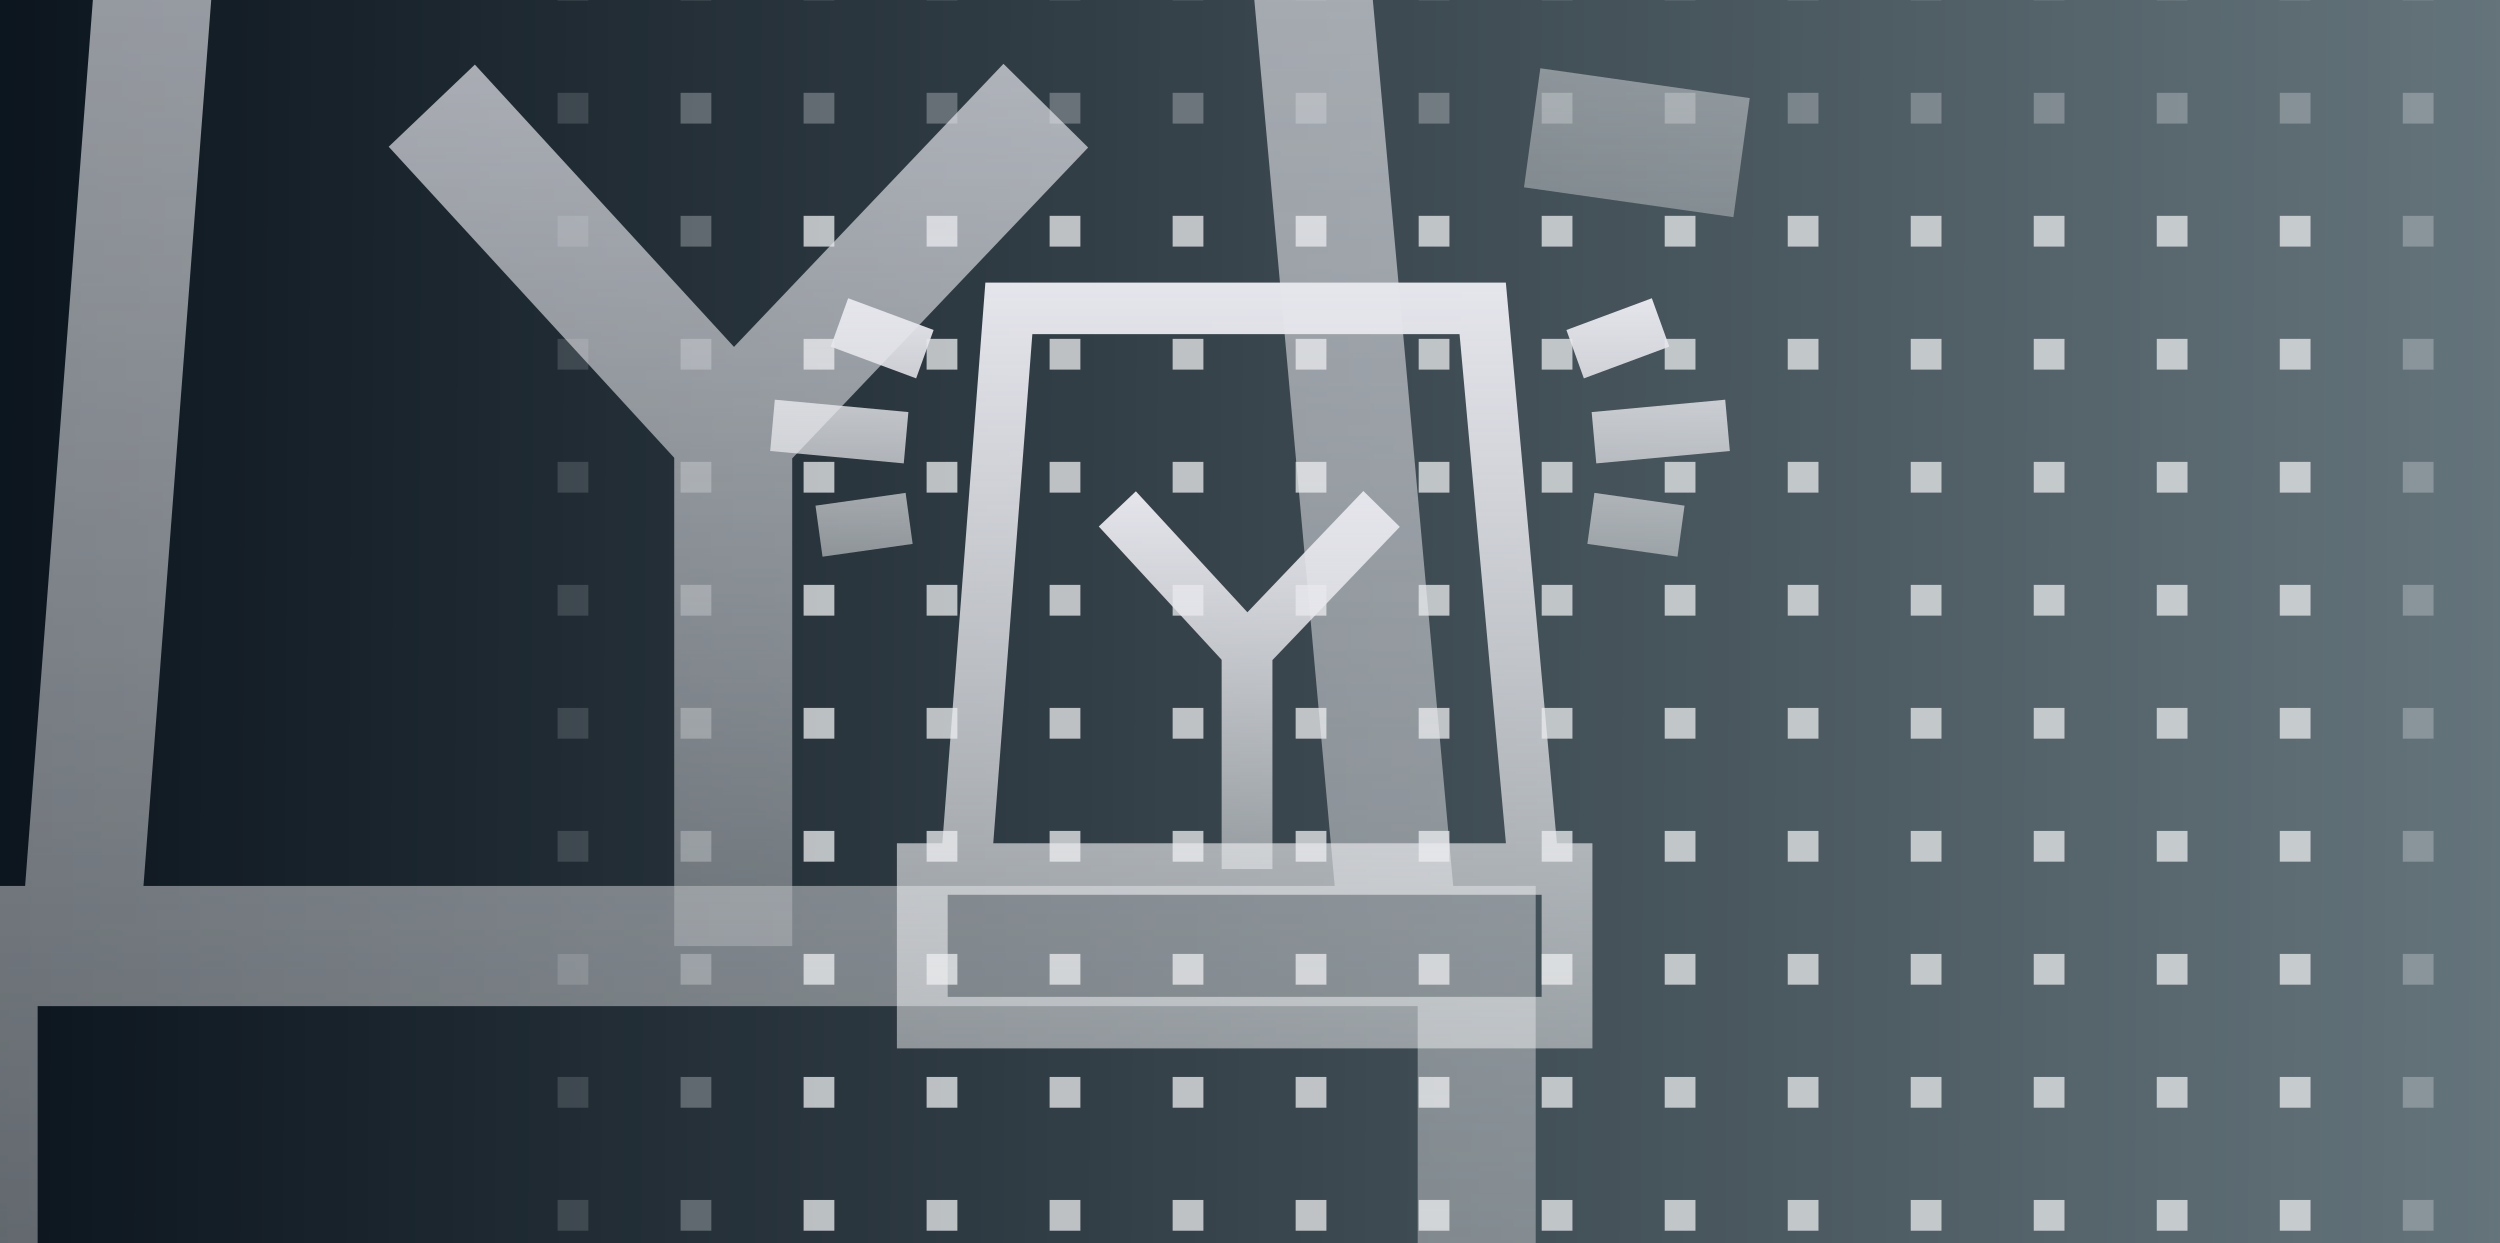 <svg width="191" height="95" viewBox="0 0 191 95" fill="none" xmlns="http://www.w3.org/2000/svg">
<rect x="0" y="0" width="191" height="95" fill="#808080" stroke="none"/>
<g clip-path="url(#clip0_2402_358019)">
<rect width="191" height="95" fill="url(#paint0_linear_2402_358019)"/>
<rect width="191" height="95" fill="black" fill-opacity="0.2"/>
<g style="mix-blend-mode:color-burn" opacity="0.8">
<rect opacity="0.2" x="42.599" y="-2.306" width="2.35" height="2.35" fill="#E0E2E4"/>
<rect opacity="0.2" x="42.599" y="7.092" width="2.35" height="2.35" fill="#E0E2E4"/>
<rect opacity="0.2" x="42.599" y="16.49" width="2.35" height="2.35" fill="#E0E2E4"/>
<rect opacity="0.2" x="42.599" y="25.889" width="2.35" height="2.35" fill="#E0E2E4"/>
<rect opacity="0.2" x="42.599" y="35.287" width="2.35" height="2.35" fill="#E0E2E4"/>
<rect opacity="0.2" x="42.599" y="44.685" width="2.35" height="2.35" fill="#E0E2E4"/>
<rect opacity="0.2" x="42.599" y="54.084" width="2.35" height="2.35" fill="#E0E2E4"/>
<rect opacity="0.2" x="42.599" y="63.482" width="2.35" height="2.35" fill="#E0E2E4"/>
<rect opacity="0.2" x="42.599" y="72.88" width="2.35" height="2.35" fill="#E0E2E4"/>
<rect opacity="0.2" x="42.599" y="82.279" width="2.35" height="2.35" fill="#E0E2E4"/>
<rect opacity="0.2" x="42.599" y="91.677" width="2.35" height="2.35" fill="#E0E2E4"/>
<rect opacity="0.2" x="51.997" y="-2.306" width="2.35" height="2.35" fill="#E0E2E4"/>
<rect opacity="0.4" x="51.997" y="7.092" width="2.35" height="2.35" fill="#E0E2E4"/>
<rect opacity="0.4" x="51.997" y="16.49" width="2.35" height="2.35" fill="#E0E2E4"/>
<rect opacity="0.4" x="51.997" y="25.889" width="2.35" height="2.35" fill="#E0E2E4"/>
<rect opacity="0.4" x="51.997" y="35.287" width="2.35" height="2.35" fill="#E0E2E4"/>
<rect opacity="0.4" x="51.997" y="44.685" width="2.35" height="2.35" fill="#E0E2E4"/>
<rect opacity="0.4" x="51.997" y="54.084" width="2.35" height="2.35" fill="#E0E2E4"/>
<rect opacity="0.4" x="51.997" y="63.482" width="2.35" height="2.35" fill="#E0E2E4"/>
<rect opacity="0.4" x="51.997" y="72.88" width="2.35" height="2.35" fill="#E0E2E4"/>
<rect opacity="0.4" x="51.997" y="82.279" width="2.35" height="2.35" fill="#E0E2E4"/>
<rect opacity="0.4" x="51.997" y="91.677" width="2.35" height="2.35" fill="#E0E2E4"/>
<rect opacity="0.2" x="61.395" y="-2.306" width="2.35" height="2.35" fill="#E0E2E4"/>
<rect opacity="0.4" x="61.395" y="7.092" width="2.35" height="2.35" fill="#E0E2E4"/>
<rect x="61.395" y="16.49" width="2.35" height="2.35" fill="#E0E2E4"/>
<rect x="61.395" y="25.889" width="2.35" height="2.35" fill="#E0E2E4"/>
<rect x="61.395" y="35.287" width="2.35" height="2.35" fill="#E0E2E4"/>
<rect x="61.395" y="44.685" width="2.35" height="2.35" fill="#E0E2E4"/>
<rect x="61.395" y="54.084" width="2.35" height="2.35" fill="#E0E2E4"/>
<rect x="61.395" y="63.482" width="2.35" height="2.35" fill="#E0E2E4"/>
<rect x="61.395" y="72.88" width="2.35" height="2.35" fill="#E0E2E4"/>
<rect x="61.395" y="82.279" width="2.35" height="2.35" fill="#E0E2E4"/>
<rect x="61.395" y="91.677" width="2.35" height="2.35" fill="#E0E2E4"/>
<rect opacity="0.2" x="70.794" y="-2.306" width="2.35" height="2.35" fill="#E0E2E4"/>
<rect opacity="0.4" x="70.794" y="7.092" width="2.35" height="2.35" fill="#E0E2E4"/>
<rect x="70.794" y="16.49" width="2.35" height="2.35" fill="#E0E2E4"/>
<rect x="70.794" y="25.889" width="2.35" height="2.35" fill="#E0E2E4"/>
<rect x="70.794" y="35.287" width="2.35" height="2.35" fill="#E0E2E4"/>
<rect x="70.794" y="44.685" width="2.35" height="2.35" fill="#E0E2E4"/>
<rect x="70.794" y="54.084" width="2.35" height="2.35" fill="#E0E2E4"/>
<rect x="70.794" y="63.482" width="2.35" height="2.35" fill="#E0E2E4"/>
<rect x="70.794" y="72.88" width="2.35" height="2.35" fill="#E0E2E4"/>
<rect x="70.794" y="82.279" width="2.35" height="2.35" fill="#E0E2E4"/>
<rect x="70.794" y="91.677" width="2.35" height="2.35" fill="#E0E2E4"/>
<rect opacity="0.2" x="80.191" y="-2.306" width="2.35" height="2.35" fill="#E0E2E4"/>
<rect opacity="0.4" x="80.191" y="7.092" width="2.35" height="2.35" fill="#E0E2E4"/>
<rect x="80.191" y="16.49" width="2.35" height="2.35" fill="#E0E2E4"/>
<rect x="80.191" y="25.889" width="2.35" height="2.35" fill="#E0E2E4"/>
<rect x="80.191" y="35.287" width="2.35" height="2.35" fill="#E0E2E4"/>
<rect x="80.191" y="44.685" width="2.35" height="2.35" fill="#E0E2E4"/>
<rect x="80.191" y="54.084" width="2.35" height="2.35" fill="#E0E2E4"/>
<rect x="80.191" y="63.482" width="2.35" height="2.35" fill="#E0E2E4"/>
<rect x="80.191" y="72.88" width="2.35" height="2.35" fill="#E0E2E4"/>
<rect x="80.191" y="82.279" width="2.35" height="2.35" fill="#E0E2E4"/>
<rect x="80.191" y="91.677" width="2.35" height="2.35" fill="#E0E2E4"/>
<rect opacity="0.2" x="89.59" y="-2.306" width="2.35" height="2.35" fill="#E0E2E4"/>
<rect opacity="0.4" x="89.59" y="7.092" width="2.35" height="2.35" fill="#E0E2E4"/>
<rect x="89.59" y="16.49" width="2.35" height="2.35" fill="#E0E2E4"/>
<rect x="89.59" y="25.889" width="2.35" height="2.35" fill="#E0E2E4"/>
<rect x="89.59" y="35.287" width="2.35" height="2.35" fill="#E0E2E4"/>
<rect x="89.59" y="44.685" width="2.35" height="2.35" fill="#E0E2E4"/>
<rect x="89.59" y="54.084" width="2.35" height="2.35" fill="#E0E2E4"/>
<rect x="89.59" y="63.482" width="2.35" height="2.35" fill="#E0E2E4"/>
<rect x="89.59" y="72.88" width="2.35" height="2.35" fill="#E0E2E4"/>
<rect x="89.59" y="82.279" width="2.35" height="2.35" fill="#E0E2E4"/>
<rect x="89.59" y="91.677" width="2.35" height="2.35" fill="#E0E2E4"/>
<rect opacity="0.2" x="98.988" y="-2.306" width="2.35" height="2.35" fill="#E0E2E4"/>
<rect opacity="0.4" x="98.988" y="7.092" width="2.35" height="2.35" fill="#E0E2E4"/>
<rect x="98.988" y="16.49" width="2.35" height="2.35" fill="#E0E2E4"/>
<rect x="98.988" y="25.889" width="2.35" height="2.35" fill="#E0E2E4"/>
<rect x="98.988" y="35.287" width="2.35" height="2.35" fill="#E0E2E4"/>
<rect x="98.988" y="44.685" width="2.35" height="2.35" fill="#E0E2E4"/>
<rect x="98.988" y="54.084" width="2.35" height="2.35" fill="#E0E2E4"/>
<rect x="98.988" y="63.482" width="2.35" height="2.35" fill="#E0E2E4"/>
<rect x="98.988" y="72.88" width="2.35" height="2.35" fill="#E0E2E4"/>
<rect x="98.988" y="82.279" width="2.35" height="2.35" fill="#E0E2E4"/>
<rect x="98.988" y="91.677" width="2.35" height="2.35" fill="#E0E2E4"/>
<rect opacity="0.2" x="108.387" y="-2.306" width="2.35" height="2.35" fill="#E0E2E4"/>
<rect opacity="0.4" x="108.387" y="7.092" width="2.35" height="2.35" fill="#E0E2E4"/>
<rect x="108.387" y="16.49" width="2.35" height="2.35" fill="#E0E2E4"/>
<rect x="108.387" y="25.889" width="2.35" height="2.35" fill="#E0E2E4"/>
<rect x="108.387" y="35.287" width="2.35" height="2.35" fill="#E0E2E4"/>
<rect x="108.387" y="44.685" width="2.35" height="2.35" fill="#E0E2E4"/>
<rect x="108.387" y="54.084" width="2.35" height="2.35" fill="#E0E2E4"/>
<rect x="108.387" y="63.482" width="2.35" height="2.35" fill="#E0E2E4"/>
<rect x="108.387" y="72.88" width="2.35" height="2.35" fill="#E0E2E4"/>
<rect x="108.387" y="82.279" width="2.35" height="2.35" fill="#E0E2E4"/>
<rect x="108.387" y="91.677" width="2.35" height="2.35" fill="#E0E2E4"/>
<rect opacity="0.2" x="117.785" y="-2.306" width="2.35" height="2.35" fill="#E0E2E4"/>
<rect opacity="0.4" x="117.785" y="7.092" width="2.35" height="2.35" fill="#E0E2E4"/>
<rect x="117.785" y="16.49" width="2.35" height="2.35" fill="#E0E2E4"/>
<rect x="117.785" y="25.889" width="2.35" height="2.35" fill="#E0E2E4"/>
<rect x="117.785" y="35.287" width="2.35" height="2.35" fill="#E0E2E4"/>
<rect x="117.785" y="44.685" width="2.35" height="2.35" fill="#E0E2E4"/>
<rect x="117.785" y="54.084" width="2.35" height="2.35" fill="#E0E2E4"/>
<rect x="117.785" y="63.482" width="2.35" height="2.35" fill="#E0E2E4"/>
<rect x="117.785" y="72.88" width="2.35" height="2.35" fill="#E0E2E4"/>
<rect x="117.785" y="82.279" width="2.35" height="2.35" fill="#E0E2E4"/>
<rect x="117.785" y="91.677" width="2.35" height="2.35" fill="#E0E2E4"/>
<rect opacity="0.2" x="127.184" y="-2.306" width="2.35" height="2.35" fill="#E0E2E4"/>
<rect opacity="0.4" x="127.184" y="7.092" width="2.35" height="2.35" fill="#E0E2E4"/>
<rect x="127.184" y="16.49" width="2.35" height="2.35" fill="#E0E2E4"/>
<rect x="127.184" y="25.889" width="2.35" height="2.35" fill="#E0E2E4"/>
<rect x="127.184" y="35.287" width="2.35" height="2.35" fill="#E0E2E4"/>
<rect x="127.184" y="44.685" width="2.35" height="2.35" fill="#E0E2E4"/>
<rect x="127.184" y="54.084" width="2.35" height="2.35" fill="#E0E2E4"/>
<rect x="127.184" y="63.482" width="2.35" height="2.35" fill="#E0E2E4"/>
<rect x="127.184" y="72.88" width="2.35" height="2.35" fill="#E0E2E4"/>
<rect x="127.184" y="82.279" width="2.35" height="2.35" fill="#E0E2E4"/>
<rect x="127.184" y="91.677" width="2.35" height="2.35" fill="#E0E2E4"/>
<rect opacity="0.2" x="136.582" y="-2.306" width="2.35" height="2.35" fill="#E0E2E4"/>
<rect opacity="0.4" x="136.582" y="7.092" width="2.35" height="2.35" fill="#E0E2E4"/>
<rect x="136.582" y="16.49" width="2.35" height="2.35" fill="#E0E2E4"/>
<rect x="136.582" y="25.889" width="2.35" height="2.35" fill="#E0E2E4"/>
<rect x="136.582" y="35.287" width="2.35" height="2.35" fill="#E0E2E4"/>
<rect x="136.582" y="44.685" width="2.35" height="2.35" fill="#E0E2E4"/>
<rect x="136.582" y="54.084" width="2.35" height="2.35" fill="#E0E2E4"/>
<rect x="136.582" y="63.482" width="2.35" height="2.35" fill="#E0E2E4"/>
<rect x="136.582" y="72.88" width="2.35" height="2.35" fill="#E0E2E4"/>
<rect x="136.582" y="82.279" width="2.35" height="2.35" fill="#E0E2E4"/>
<rect x="136.582" y="91.677" width="2.35" height="2.35" fill="#E0E2E4"/>
<rect opacity="0.2" x="145.98" y="-2.306" width="2.35" height="2.35" fill="#E0E2E4"/>
<rect opacity="0.4" x="145.98" y="7.092" width="2.35" height="2.35" fill="#E0E2E4"/>
<rect x="145.98" y="16.49" width="2.35" height="2.35" fill="#E0E2E4"/>
<rect x="145.98" y="25.889" width="2.35" height="2.35" fill="#E0E2E4"/>
<rect x="145.98" y="35.287" width="2.35" height="2.35" fill="#E0E2E4"/>
<rect x="145.98" y="44.685" width="2.35" height="2.35" fill="#E0E2E4"/>
<rect x="145.98" y="54.084" width="2.35" height="2.35" fill="#E0E2E4"/>
<rect x="145.98" y="63.482" width="2.35" height="2.35" fill="#E0E2E4"/>
<rect x="145.98" y="72.88" width="2.35" height="2.35" fill="#E0E2E4"/>
<rect x="145.98" y="82.279" width="2.35" height="2.35" fill="#E0E2E4"/>
<rect x="145.98" y="91.677" width="2.35" height="2.35" fill="#E0E2E4"/>
<rect opacity="0.2" x="155.378" y="-2.306" width="2.35" height="2.35" fill="#E0E2E4"/>
<rect opacity="0.4" x="155.378" y="7.092" width="2.35" height="2.35" fill="#E0E2E4"/>
<rect x="155.378" y="16.49" width="2.35" height="2.35" fill="#E0E2E4"/>
<rect x="155.378" y="25.889" width="2.35" height="2.35" fill="#E0E2E4"/>
<rect x="155.378" y="35.287" width="2.35" height="2.35" fill="#E0E2E4"/>
<rect x="155.378" y="44.685" width="2.35" height="2.35" fill="#E0E2E4"/>
<rect x="155.378" y="54.084" width="2.35" height="2.35" fill="#E0E2E4"/>
<rect x="155.378" y="63.482" width="2.35" height="2.35" fill="#E0E2E4"/>
<rect x="155.378" y="72.88" width="2.35" height="2.35" fill="#E0E2E4"/>
<rect x="155.378" y="82.279" width="2.35" height="2.35" fill="#E0E2E4"/>
<rect x="155.378" y="91.677" width="2.35" height="2.35" fill="#E0E2E4"/>
<rect opacity="0.2" x="164.777" y="-2.306" width="2.35" height="2.35" fill="#E0E2E4"/>
<rect opacity="0.4" x="164.777" y="7.092" width="2.35" height="2.35" fill="#E0E2E4"/>
<rect x="164.777" y="16.49" width="2.35" height="2.35" fill="#E0E2E4"/>
<rect x="164.777" y="25.889" width="2.35" height="2.35" fill="#E0E2E4"/>
<rect x="164.777" y="35.287" width="2.35" height="2.35" fill="#E0E2E4"/>
<rect x="164.777" y="44.685" width="2.35" height="2.35" fill="#E0E2E4"/>
<rect x="164.777" y="54.084" width="2.35" height="2.35" fill="#E0E2E4"/>
<rect x="164.777" y="63.482" width="2.35" height="2.35" fill="#E0E2E4"/>
<rect x="164.777" y="72.88" width="2.35" height="2.35" fill="#E0E2E4"/>
<rect x="164.777" y="82.279" width="2.35" height="2.35" fill="#E0E2E4"/>
<rect x="164.777" y="91.677" width="2.35" height="2.35" fill="#E0E2E4"/>
<rect opacity="0.2" x="174.175" y="-2.306" width="2.35" height="2.35" fill="#E0E2E4"/>
<rect opacity="0.4" x="174.175" y="7.092" width="2.35" height="2.35" fill="#E0E2E4"/>
<rect x="174.175" y="16.49" width="2.35" height="2.35" fill="#E0E2E4"/>
<rect x="174.175" y="25.889" width="2.35" height="2.35" fill="#E0E2E4"/>
<rect x="174.175" y="35.287" width="2.35" height="2.35" fill="#E0E2E4"/>
<rect x="174.175" y="44.685" width="2.35" height="2.35" fill="#E0E2E4"/>
<rect x="174.175" y="54.084" width="2.35" height="2.35" fill="#E0E2E4"/>
<rect x="174.175" y="63.482" width="2.35" height="2.35" fill="#E0E2E4"/>
<rect x="174.175" y="72.88" width="2.35" height="2.35" fill="#E0E2E4"/>
<rect x="174.175" y="82.279" width="2.35" height="2.35" fill="#E0E2E4"/>
<rect x="174.175" y="91.677" width="2.35" height="2.35" fill="#E0E2E4"/>
<rect opacity="0.2" x="183.573" y="-2.306" width="2.35" height="2.35" fill="#E0E2E4"/>
<rect opacity="0.4" x="183.573" y="7.092" width="2.35" height="2.35" fill="#E0E2E4"/>
<rect opacity="0.4" x="183.573" y="16.49" width="2.35" height="2.35" fill="#E0E2E4"/>
<rect opacity="0.4" x="183.573" y="25.889" width="2.35" height="2.35" fill="#E0E2E4"/>
<rect opacity="0.4" x="183.573" y="35.287" width="2.35" height="2.35" fill="#E0E2E4"/>
<rect opacity="0.4" x="183.573" y="44.685" width="2.35" height="2.35" fill="#E0E2E4"/>
<rect opacity="0.4" x="183.573" y="54.084" width="2.35" height="2.35" fill="#E0E2E4"/>
<rect opacity="0.4" x="183.573" y="63.482" width="2.35" height="2.35" fill="#E0E2E4"/>
<rect opacity="0.4" x="183.573" y="72.88" width="2.35" height="2.35" fill="#E0E2E4"/>
<rect opacity="0.4" x="183.573" y="82.279" width="2.35" height="2.35" fill="#E0E2E4"/>
<rect opacity="0.4" x="183.573" y="91.677" width="2.35" height="2.35" fill="#E0E2E4"/>
</g>
<g style="mix-blend-mode:color-burn" opacity="0.7">
<path fill-rule="evenodd" clip-rule="evenodd" d="M-2.722 -15.194L-17.89 -20.856L-14.79 -29.481L0.379 -23.82L-2.722 -15.194ZM115.809 -15.194L130.977 -20.856L127.876 -29.481L112.708 -23.82L115.809 -15.194ZM132.432 16.591L116.434 14.313L117.681 5.216L133.68 7.494L132.432 16.591ZM141.723 -2.248L118.011 -0.038L117.19 -9.186L140.901 -11.396L141.723 -2.248ZM-3.347 14.313L-19.345 16.591L-20.593 7.494L-4.594 5.216L-3.347 14.313ZM-4.923 -0.038L-28.634 -2.248L-27.812 -11.396L-4.101 -9.186L-4.923 -0.038Z" fill="url(#paint1_linear_2402_358019)"/>
<path fill-rule="evenodd" clip-rule="evenodd" d="M51.51 34.974V72.278H60.525V35.022L83.135 11.271L76.664 4.875L56.077 26.502L36.28 4.935L29.696 11.21L51.51 34.974Z" fill="url(#paint2_linear_2402_358019)"/>
<path fill-rule="evenodd" clip-rule="evenodd" d="M101.957 -32.264H9.562L1.919 67.686H-6.139V104.25H117.327V67.686H111.025L101.957 -32.264ZM101.971 67.686L93.737 -23.078H17.902L10.961 67.686H101.971ZM2.876 95.064V76.871H108.312V95.064H2.876Z" fill="url(#paint3_linear_2402_358019)"/>
</g>
<g clip-path="url(#clip1_2402_358019)">
<path fill-rule="evenodd" clip-rule="evenodd" d="M69.993 28.908L63.465 26.482L64.799 22.785L71.328 25.212L69.993 28.908ZM121.007 28.908L127.535 26.482L126.201 22.785L119.673 25.212L121.007 28.908ZM128.162 42.531L121.276 41.554L121.813 37.656L128.699 38.632L128.162 42.531ZM132.16 34.456L121.956 35.404L121.602 31.483L131.807 30.536L132.16 34.456ZM69.726 41.554L62.84 42.531L62.304 38.632L69.189 37.656L69.726 41.554ZM69.047 35.404L58.842 34.456L59.195 30.536L69.4 31.483L69.047 35.404Z" fill="url(#paint4_linear_2402_358019)"/>
<path fill-rule="evenodd" clip-rule="evenodd" d="M93.334 50.409V66.397H97.214V50.43L106.945 40.251L104.16 37.51L95.3 46.778L86.78 37.535L83.946 40.225L93.334 50.409Z" fill="url(#paint5_linear_2402_358019)"/>
<path fill-rule="evenodd" clip-rule="evenodd" d="M115.047 21.593H75.282L71.993 64.428H68.523V80.099H121.661V64.428H118.949L115.047 21.593ZM115.053 64.428L111.509 25.53H78.871L75.884 64.428H115.053ZM72.403 76.162V68.365H117.781V76.162H72.403Z" fill="url(#paint6_linear_2402_358019)"/>
</g>
</g>
<defs>
<linearGradient id="paint0_linear_2402_358019" x1="-1.3468e-07" y1="47.5" x2="259.329" y2="49.015" gradientUnits="userSpaceOnUse">
<stop stop-color="#0F1B26"/>
<stop offset="1" stop-color="#A5BBC3"/>
</linearGradient>
<linearGradient id="paint1_linear_2402_358019" x1="65.618" y1="-29.481" x2="65.618" y2="17.348" gradientUnits="userSpaceOnUse">
<stop stop-color="#E5E5EC"/>
<stop offset="1" stop-color="#EFF0F1" stop-opacity="0.5"/>
</linearGradient>
<linearGradient id="paint2_linear_2402_358019" x1="59.262" y1="4.875" x2="59.262" y2="73.385" gradientUnits="userSpaceOnUse">
<stop stop-color="#E5E5EC"/>
<stop offset="1" stop-color="#EFF0F1" stop-opacity="0.5"/>
</linearGradient>
<linearGradient id="paint3_linear_2402_358019" x1="62.17" y1="-32.264" x2="62.17" y2="106.491" gradientUnits="userSpaceOnUse">
<stop stop-color="#E5E5EC"/>
<stop offset="1" stop-color="#EFF0F1" stop-opacity="0.5"/>
</linearGradient>
<linearGradient id="paint4_linear_2402_358019" x1="99.406" y1="22.785" x2="99.406" y2="42.855" gradientUnits="userSpaceOnUse">
<stop stop-color="#E5E5EC"/>
<stop offset="1" stop-color="#EFF0F1" stop-opacity="0.5"/>
</linearGradient>
<linearGradient id="paint5_linear_2402_358019" x1="96.671" y1="37.51" x2="96.671" y2="66.871" gradientUnits="userSpaceOnUse">
<stop stop-color="#E5E5EC"/>
<stop offset="1" stop-color="#EFF0F1" stop-opacity="0.5"/>
</linearGradient>
<linearGradient id="paint6_linear_2402_358019" x1="97.922" y1="21.593" x2="97.922" y2="81.059" gradientUnits="userSpaceOnUse">
<stop stop-color="#E5E5EC"/>
<stop offset="1" stop-color="#EFF0F1" stop-opacity="0.5"/>
</linearGradient>
<clipPath id="clip0_2402_358019">
<rect width="191" height="95" fill="white"/>
</clipPath>
<clipPath id="clip1_2402_358019">
<rect width="74.493" height="75.588" fill="white" transform="translate(58.254 9.706)"/>
</clipPath>
</defs>
</svg>
